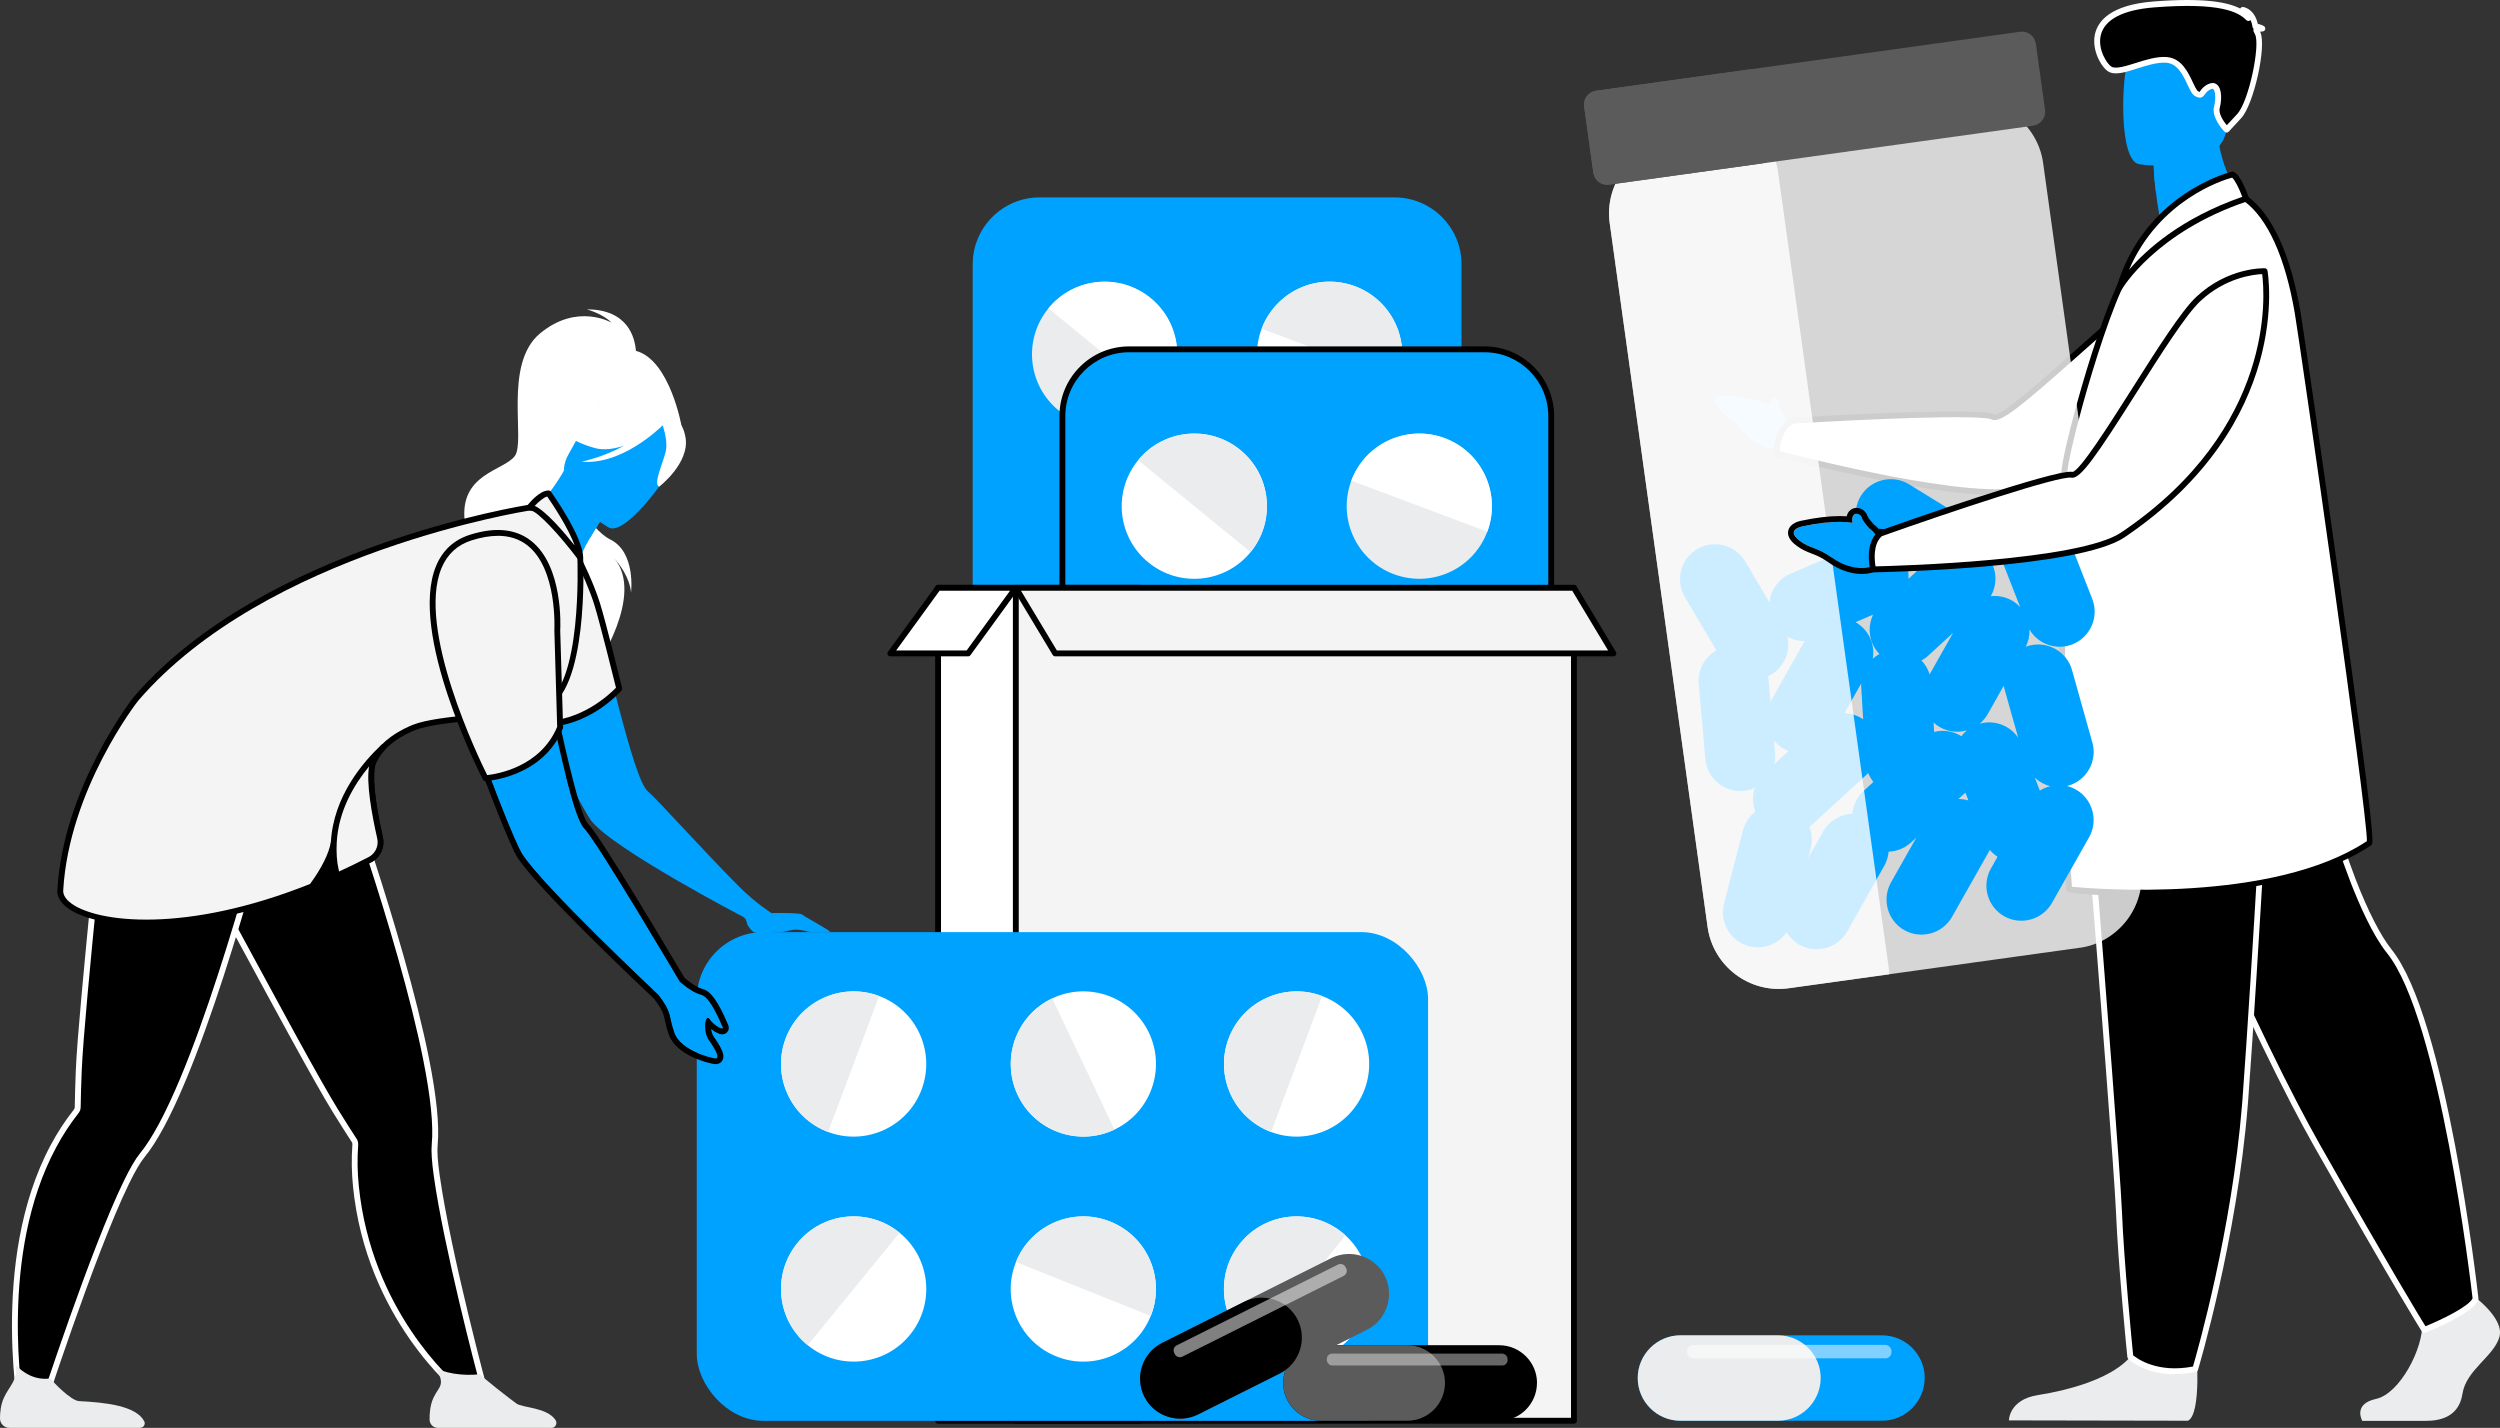 <?xml version="1.0" encoding="UTF-8"?>
<svg id="Layer_2" xmlns="http://www.w3.org/2000/svg" viewBox="0 0 426.75 243.74">
  <rect x="0" y="0" width="426.75" height="243.74" fill="#333333" stroke="none"/>
  <defs>
    <style>
      .cls-1 {
        fill: #00a2ff;
      }

      .cls-2, .cls-3, .cls-4, .cls-5 {
        fill: #fff;
      }

      .cls-3 {
        opacity: .5;
      }

      .cls-6 {
        fill: #5b5b5b;
      }

      .cls-4 {
        opacity: .8;
      }

      .cls-5 {
        opacity: .4;
      }

      .cls-7 {
        fill: #f4f4f4;
      }

      .cls-8 {
        fill: #ebeced;
      }
    </style>
  </defs>
  <g id="Layer_1-2" data-name="Layer_1">
    <g>
      <g>
        <path class="cls-1" d="M249.48,45.09v102.05c0,6.26-5.12,11.39-11.39,11.39h-60.66c-1.62,0-3.17-.34-4.57-.96-4-1.77-6.82-5.78-6.82-10.42V45.09c0-6.26,5.13-11.39,11.39-11.39h60.66c6.26,0,11.39,5.12,11.39,11.39Z"/>
        <path class="cls-2" d="M222.61,72.08c-6.41-2.41-9.65-9.55-7.25-15.96,2.41-6.41,9.55-9.65,15.96-7.25,6.41,2.41,9.65,9.55,7.25,15.96-2.41,6.41-9.55,9.65-15.96,7.25Z"/>
        <path class="cls-8" d="M238.57,64.83l-23.21-8.71c2.41-6.41,9.55-9.65,15.96-7.25,6.41,2.41,9.65,9.55,7.25,15.96Z"/>
        <path class="cls-8" d="M180.72,70.08c-5.31-4.33-6.09-12.14-1.76-17.44,4.33-5.3,12.14-6.09,17.44-1.76,5.3,4.33,6.09,12.14,1.76,17.44-4.33,5.3-12.14,6.09-17.44,1.76Z"/>
        <path class="cls-2" d="M198.16,68.32l-19.2-15.68c4.33-5.3,12.14-6.09,17.44-1.76,5.3,4.33,6.09,12.14,1.76,17.44Z"/>
      </g>
      <g>
        <g>
          <rect class="cls-1" x="181.35" y="59.63" width="83.43" height="124.83" rx="11.39" ry="11.39"/>
          <path d="M253.4,184.96h-60.66c-6.55,0-11.89-5.33-11.89-11.89v-102.05c0-6.55,5.33-11.89,11.89-11.89h60.66c6.55,0,11.89,5.33,11.89,11.89v102.05c0,6.55-5.33,11.89-11.89,11.89ZM192.74,60.13c-6,0-10.89,4.88-10.89,10.89v102.05c0,6,4.88,10.89,10.89,10.89h60.66c6,0,10.89-4.88,10.89-10.89v-102.05c0-6-4.88-10.89-10.89-10.89h-60.66Z"/>
        </g>
        <path class="cls-8" d="M237.92,98.01c-6.41-2.41-9.65-9.55-7.25-15.96s9.55-9.65,15.96-7.25c6.41,2.41,9.65,9.55,7.25,15.96-2.41,6.41-9.55,9.65-15.96,7.25Z"/>
        <path class="cls-2" d="M253.88,90.76l-23.21-8.71c2.41-6.41,9.55-9.65,15.96-7.25,6.41,2.41,9.65,9.55,7.25,15.96Z"/>
        <path class="cls-2" d="M196.03,96.01c-5.31-4.33-6.09-12.14-1.76-17.44,4.33-5.3,12.14-6.09,17.44-1.76,5.3,4.33,6.09,12.14,1.76,17.44-4.33,5.3-12.14,6.09-17.44,1.76Z"/>
        <path class="cls-8" d="M213.47,94.24l-19.2-15.68c4.33-5.3,12.14-6.09,17.44-1.76,5.3,4.33,6.09,12.14,1.76,17.44Z"/>
      </g>
      <g>
        <g>
          <path class="cls-1" d="M304.96,71.87s-.05-.47-.58-1.1c-.33-.67-.69-1.49-.7-1.95-.03-.87-1.01-1.22-1.41-.49-.13.24-.2.52-.21.81-1.57-.71-3.97-1.35-7.67-1.61,0,0-2.85-.32-1,2.1,1.24,1.62,2.3,1.63,4.08,3.88,1.78,2.25,4.45,3.49,6.48,2.9l2.37.28,1.54-3.79-2.9-1.05Z"/>
          <g>
            <path class="cls-2" d="M381.47,46.8s-2.34,25.74-35.65,36.61c-8.99,2.93-42.63-6.08-42.63-6.08,0,0,.19-4.43,2.92-5.54,0,0,31.51-1.94,34.16-.63,2.35,1.15,22.47-19.56,28.98-22.9,6.5-3.34,12.22-1.46,12.22-1.46Z"/>
            <path d="M340.73,84.51c-12.56,0-36.49-6.37-37.67-6.68-.23-.06-.38-.27-.37-.5,0-.19.24-4.76,3.23-5.98.05-.02.1-.03.16-.04,3.24-.2,31.72-1.9,34.41-.58,1.24.26,8.42-6.17,13.69-10.85,5.78-5.14,11.76-10.46,14.84-12.04,6.61-3.39,12.36-1.57,12.6-1.49.22.07.36.29.34.52-.02.26-2.75,26.2-35.99,37.04-1.31.43-3.12.61-5.25.61ZM303.72,76.97c3.84,1.01,33.72,8.67,41.94,5.98,30.28-9.88,34.75-32.43,35.25-35.77-1.38-.33-6.16-1.17-11.43,1.54-2.96,1.52-8.9,6.8-14.63,11.9-9.4,8.36-13.37,11.71-14.79,11-1.85-.91-21.21-.09-33.83.68-1.89.83-2.38,3.63-2.5,4.67Z"/>
          </g>
        </g>
        <path class="cls-8" d="M421.71,220.82s5.93,4.09,4.93,7.44c-1.01,3.35-5.67,5.58-6.3,9.67-.63,4.09-4.03,4.61-6.3,4.61h-10.8s-1.67-2.88,2.36-3.75c4.03-.87,8.13-8.66,7.88-13.13-.25-4.46-2.2-7.43-2.2-7.43l8.56-1.98,1.87,4.56Z"/>
        <g>
          <path d="M422.58,221.68c-.73,2.16-8.75,5.31-8.75,5.31,0,0-4.37-6.89-18.38-31.6-1.2-2.13-2.47-4.46-3.76-6.95-13.75-26.42-31.54-70.32-31.54-70.32l33.99-9.48s1.6,13.64,1.89,20.54c.18,4.21,2.57,13.21,5.62,21.08,1.94,5,4.14,9.54,6.2,12.1,9.38,11.63,14.73,59.32,14.73,59.32Z"/>
          <path class="cls-2" d="M413.82,227.5c-.17,0-.33-.08-.42-.23-.04-.07-4.54-7.19-18.39-31.62-1.17-2.07-2.44-4.42-3.77-6.97-13.6-26.14-31.38-69.93-31.56-70.37-.05-.13-.05-.28.02-.41.06-.13.18-.22.31-.26l33.99-9.48c.14-.04.29-.01.41.07.12.08.2.21.22.36.02.14,1.61,13.74,1.9,20.58.17,4.15,2.58,13.15,5.58,20.92,2.1,5.42,4.27,9.67,6.12,11.97,9.36,11.61,14.62,57.62,14.84,59.58,0,.07,0,.15-.02.22-.78,2.31-8.2,5.29-9.05,5.62-.06.02-.12.04-.18.04ZM360.82,118.46c2.05,5.03,18.53,45.21,31.31,69.76,1.32,2.54,2.59,4.87,3.75,6.94,12.16,21.45,17.1,29.54,18.15,31.23,2.97-1.21,7.41-3.4,8.04-4.76-.31-2.7-5.66-47.84-14.61-58.94-2.45-3.04-4.76-8.33-6.27-12.23-3.04-7.86-5.47-16.99-5.65-21.24-.25-5.99-1.52-17.25-1.82-19.92l-32.88,9.17Z"/>
        </g>
        <path class="cls-8" d="M374.9,230.04s.98,11.3-1.41,12.48l-30.57-.06s0-3.53,4.91-4.31c4.91-.78,15.98-3.21,17.44-9.61,1.46-6.4,9.64,1.51,9.64,1.51Z"/>
        <g>
          <path d="M354.75,116.41s1.18,14.52,2.57,31.96c1.89,23.7,4.16,52.82,4.38,58.33.39,9.58,1.95,24.9,1.95,24.9,0,0,3.69,3.64,11.09,2.11,0,0,6.59-21.87,8.47-45.01.03-.38.06-.76.09-1.14,1.75-23.56,4.47-73.16,4.47-73.16l-33.01,2.01Z"/>
          <path class="cls-2" d="M371.18,234.58c-5.15,0-7.76-2.5-7.89-2.63-.08-.08-.13-.19-.15-.31-.02-.15-1.56-15.44-1.95-24.93-.24-5.89-2.85-39.06-4.38-58.31-1.39-17.45-2.57-31.96-2.57-31.96-.01-.13.03-.27.12-.37s.21-.16.35-.17l33.01-2.01c.14-.01.28.04.38.14.1.1.15.24.15.38-.03.5-2.74,49.88-4.47,73.17l-.09,1.14c-1.86,22.93-8.42,44.89-8.49,45.11-.05.17-.2.31-.38.34-1.33.28-2.55.39-3.65.39ZM364.13,231.35c.69.57,4.12,3.08,10.21,1.92.78-2.65,6.62-23.22,8.37-44.62l.09-1.14c1.63-21.94,4.13-67.04,4.44-72.58l-31.94,1.95c.22,2.71,1.29,15.92,2.53,31.46,1.53,19.26,4.14,52.44,4.38,58.35.36,8.87,1.74,22.86,1.92,24.67Z"/>
        </g>
        <path class="cls-1" d="M385.73,37.12s-13.29,8.74-21.6,6.16c0,0,2.31-3.5,4.51-6.29-.29-1.67-.51-3.11-.64-4.34-.35-2.83-.35-4.44-.35-4.44l5.56-4.37,5.27-4.18c-.42,11.77,7.25,17.46,7.25,17.46Z"/>
        <g>
          <path class="cls-2" d="M404.49,143.87c-16.9,11.41-51.04,8.15-51.29,7.93-.57-7.26-.89-19.23-1.07-30.31-.22-13.77-.22-26.15-.21-26.41,0,0,.01-.42.03-1.12.06-2.24.19-7.37.34-11.19.03-.72.05-1.38.08-1.98,0-.03,0-.06,0-.1.11-1.71,1.15-6.3,2.63-11.65,2.16-7.84,5.24-17.29,7.6-21.69,1.21-2.26,5.29-8.79,5.29-8.79,2.88.57,4.95-.28,7.99-1.76,3.32-1.6,6.9-3.33,7.48-2.89,4.35,3.18,7.28,10.32,8.85,19.44.89,5.25,13.11,89.95,12.28,90.51Z"/>
          <path d="M364.43,152.93c-6.59,0-11.25-.48-11.56-.75-.1-.09-.16-.21-.17-.34-.6-7.73-.92-20.77-1.07-30.34-.21-13.48-.23-26.14-.21-26.45l.03-1.1c.03-1.12.17-6.91.34-11.19.03-.72.05-1.38.08-1.98,0,0,0-.11,0-.12.1-1.71,1.12-6.21,2.65-11.74,2.08-7.53,5.18-17.2,7.65-21.79,1.21-2.25,5.14-8.55,5.3-8.82.11-.18.32-.27.52-.23,2.75.54,4.73-.29,7.67-1.72,5.49-2.65,7.3-3.38,8-2.84,4.22,3.09,7.35,9.92,9.04,19.75.46,2.73,3.76,25.36,6.79,47.03,6.07,43.44,5.69,43.7,5.28,43.98h0c-10.51,7.1-28.54,8.65-40.34,8.65ZM353.66,151.37c3.46.35,34.31,2.89,50.37-7.79.13-4.66-11.41-84.82-12.31-90.13-1.64-9.57-4.64-16.18-8.65-19.12-.59-.11-4.39,1.7-6.89,2.9-2.99,1.46-5.15,2.37-8.03,1.9-.8,1.29-4.04,6.52-5.09,8.47-2.43,4.52-5.59,14.45-7.56,21.58-1.49,5.38-2.51,9.92-2.62,11.54,0,0,0,.11,0,.11-.03.57-.05,1.24-.08,1.95-.16,4.28-.31,10.06-.34,11.18l-.03,1.12c-.01.35-.02,12.5.21,26.39.22,13.42.57,23.73,1.04,29.88Z"/>
        </g>
        <path class="cls-1" d="M378.57,24.16s-3.64,6.64-10.58,8.49c-.35-2.83-.35-4.44-.35-4.44l5.56-4.37,5.37.31Z"/>
        <path class="cls-1" d="M365.11,28.02s13.75,2.25,15.04-6.2c1.29-8.45,3.93-13.85-4.79-15.64-8.72-1.79-10.92,1.18-12.05,3.9-1.13,2.72-1.74,17.15,1.8,17.95Z"/>
        <g>
          <path d="M385.14,5.16c.13-.14.41-.26,1.05-.29,0,0-.51-.32-1.2-.34-.13-.89-.61-2.47-2.14-2.85,0,0,.82.44.93,1.39-1.78-1.82-5.58-3.15-16.11-2.32-13.88,1.1-9.31,9.99-7.51,11.04,1.8,1.06,6.32-1.85,9.67-1.58,3.35.27,3.99,5.1,5.12,5.77,1.14.66.69-.51,2.23-1.2,1.54-.69,1.68,1.85,1.24,3.51-.44,1.66,1.67,3.84,1.67,3.84l2.13-2.3c2.13-2.3,4.15-12.03,3.18-14.11-.09-.18-.17-.37-.26-.56Z"/>
          <path class="cls-2" d="M380.09,22.63c-.14,0-.27-.05-.36-.15-.24-.24-2.29-2.44-1.79-4.32.35-1.3.21-2.65-.14-2.95-.03-.03-.12-.11-.41.02-.56.25-.79.57-.99.84-.34.47-.75.89-1.7.34-.52-.3-.86-1.04-1.3-1.97-.75-1.59-1.68-3.58-3.61-3.73-1.5-.11-3.33.46-4.95.98-2.04.65-3.79,1.2-4.93.53-1.17-.69-2.93-3.66-2.29-6.43.51-2.21,2.66-4.96,10.01-5.54,8.55-.67,12.6.1,14.78,1.21.1-.21.33-.31.56-.26,1.64.41,2.23,1.94,2.44,2.88.58.1.99.34,1.04.37.18.12.27.34.22.55-.05.21-.24.36-.46.37-.18,0-.31.03-.41.04l.04.09c1.1,2.36-1.12,12.36-3.26,14.66l-2.13,2.3c-.09.1-.24.2-.37.16ZM377.66,14.16c.38,0,.64.16.79.29.91.77.77,2.8.46,3.97-.25.93.59,2.22,1.2,2.96l1.76-1.89c2.04-2.2,3.95-11.71,3.09-13.56l-.26-.55c-.07-.14-.06-.31,0-.44-.1-.08-.17-.19-.19-.32-.05-.34-.15-.78-.35-1.2-.04.04-.09.08-.15.11-.19.09-.42.05-.57-.1-1.32-1.36-4.39-3.06-15.72-2.17-5.34.42-8.49,2.07-9.12,4.77-.57,2.47,1.13,4.94,1.82,5.35.75.45,2.47-.1,4.12-.62,1.71-.54,3.65-1.16,5.33-1.02,2.51.2,3.63,2.57,4.44,4.3.3.65.65,1.39.9,1.53.21.12.28.13.29.13-.04,0,.04-.11.1-.19.23-.32.58-.81,1.39-1.17.26-.12.49-.16.68-.16Z"/>
        </g>
        <g>
          <path class="cls-2" d="M383.4,33.92s-1.28-3.71-2.32-4.13c0,0-14.47,3.34-19.29,19.33,0,0,5.63-9.81,21.61-15.2Z"/>
          <path d="M361.79,49.61c-.07,0-.13-.01-.2-.04-.23-.1-.35-.36-.28-.6,4.85-16.08,19.51-19.63,19.66-19.67.1-.02.2-.02.3.02,1.16.47,2.29,3.51,2.6,4.43.04.13.04.26-.02.38-.06.12-.16.21-.29.25-15.59,5.25-21.28,14.87-21.34,14.97-.09.16-.26.25-.43.25ZM381.01,30.32c-1.55.42-12.45,3.8-17.58,15.73,2.83-3.31,8.79-8.79,19.33-12.45-.54-1.43-1.28-2.92-1.75-3.29Z"/>
        </g>
        <g>
          <path class="cls-4" d="M355.02,161.78l-32.51,4.52-17.2,2.39c-6.67.93-12.89-3.77-13.82-10.45l-16.71-120.14c-.93-6.67,3.77-12.9,10.45-13.82l15.25-2.12,34.46-4.79c6.67-.93,12.89,3.77,13.82,10.45l16.71,120.14c.93,6.67-3.77,12.9-10.45,13.83Z"/>
          <path class="cls-1" d="M357.17,126.77l-1.74-6.2h0l-1.74-6.2c-.44-1.58-1.5-2.84-2.84-3.59-1.34-.75-2.96-.99-4.54-.55-.18.05-.34.11-.51.17.47-.94.67-1.95.63-2.94,1.46,2.48,4.56,3.61,7.33,2.53,3.06-1.2,4.59-4.69,3.39-7.75l-2.35-6h0l-2.35-6c-.6-1.53-1.77-2.68-3.18-3.29-1.4-.61-3.04-.7-4.57-.1-3.06,1.2-4.59,4.69-3.39,7.75l3.54,9.04c-.41-.44-.89-.83-1.43-1.14-1.13-.64-2.38-.86-3.59-.73.48-.84.75-1.78.79-2.73.05-1.24-.28-2.49-.99-3.57.36-2.31-.66-4.73-2.77-6.03l-10.97-6.76c-2.8-1.73-6.5-.85-8.23,1.95-1.6,2.59-.96,5.95,1.36,7.81-.52.07-1.04.21-1.55.42l-5.92,2.54h0l-5.92,2.54c-2.06.88-3.37,2.81-3.59,4.9l-.86-1.46h0l-3.28-5.55c-1.68-2.83-5.36-3.78-8.19-2.1-2.83,1.68-3.78,5.36-2.1,8.19l3.28,5.55h0l2.1,3.55c-1.97,1.12-3.23,3.32-3.02,5.72l.57,6.42h0l.57,6.42c.14,1.64.95,3.07,2.12,4.05,1.18.98,2.72,1.52,4.36,1.38.7-.06,1.36-.25,1.96-.53-.44,1.32-.41,2.76.09,4.07-1,.78-1.77,1.88-2.11,3.2l-1.62,6.24h0l-1.62,6.24c-.41,1.59-.13,3.21.64,4.53.78,1.32,2.06,2.35,3.65,2.76,2.49.64,5.02-.4,6.41-2.39.51.86,1.24,1.6,2.17,2.13,2.86,1.62,6.53.6,8.15-2.26l3.17-5.61h0l3.17-5.61c.43-.76.67-1.58.74-2.4,1.37-.05,2.72-.57,3.81-1.56l.92-.84-1.15,2.03h0l-3.17,5.61c-1.62,2.86-.6,6.53,2.26,8.15,2.86,1.62,6.53.6,8.15-2.26l3.17-5.61h0l3.17-5.61c.04-.07.07-.15.11-.22.38.46.83.86,1.32,1.18l-1.13,2c-1.62,2.86-.6,6.53,2.26,8.15,2.86,1.62,6.53.6,8.15-2.26l6.35-11.22c.81-1.43.96-3.06.55-4.54-.41-1.48-1.38-2.8-2.81-3.61-.49-.28-1-.47-1.53-.6.07-.02.14-.03.21-.05,3.17-.89,5.03-4.21,4.14-7.38ZM302.99,128.55l-.19-2.19c.46.58,1.04,1.08,1.72,1.47.26.14.52.26.79.36l-2.45,2.25c.14-.61.2-1.24.14-1.89ZM342.16,117.6l2.35,8.34c-.64-.95-1.54-1.68-2.56-2.13-1.24-.54-2.67-.67-4.04-.27.55-.45,1.04-1.01,1.41-1.67l2.72-4.82c.03.18.07.36.12.54ZM325.49,96.5l1.67,1.03-1.39,1.27c.06-.76-.03-1.54-.28-2.3ZM329.39,115.11c-.28-.9-.76-1.71-1.4-2.37.42-.23.82-.5,1.18-.84l4.22-3.87-4,7.08ZM334.81,125.66c-1.4-.87-3.09-1.12-4.65-.72l-.1-1.61c.33.3.69.58,1.1.81,1.45.82,3.11.96,4.6.53-.36.3-.68.63-.95,1ZM319.75,104.9c-1.03,2.14-.73,4.79.97,6.64.03.03.07.06.1.1-.41.22-.79.49-1.13.8.15-.88.11-1.78-.13-2.62-.41-1.48-1.38-2.8-2.81-3.61,0,0-.01,0-.02,0l3.02-1.3ZM315.84,119.97l1.87-3.3c0,.19,0,.38,0,.57l.33,5.54c-.96-.65-2.08-1-3.21-1.03l1.01-1.78h0ZM308.64,146.5l.44-1.72c.32-1.25.22-2.52-.22-3.64.12-.1.25-.2.37-.3l9.5-8.71c.06-.06.11-.12.17-.18.22.56.53,1.07.89,1.53l-1.69,1.55c-1.14,1.04-1.77,2.44-1.9,3.87-2,.08-3.92,1.16-4.97,3.02l-2.59,4.58ZM335.49,135.31l.52,1.32c-.56-.16-1.14-.24-1.71-.24l1.19-1.09ZM348.2,134.95l-.72-1.84h0l-.14-.35c.75.7,1.67,1.2,2.67,1.44-.64.15-1.25.4-1.81.76ZM308.06,109.43l-2.63,4.65h0l-3.17,5.61s-.03.05-.04.08l-.36-4.05c0-.1-.03-.2-.04-.31.17-.08.35-.17.52-.27,2.27-1.34,3.33-3.98,2.79-6.43.89.48,1.9.74,2.93.72Z"/>
          <path class="cls-4" d="M322.51,166.31l-17.2,2.39c-6.67.93-12.89-3.77-13.82-10.45l-16.71-120.14c-.93-6.67,3.77-12.9,10.45-13.82l15.25-2.12c1.56,1.98,2.65,4.46,3.04,7.23l18.87,135.69c.06.41.1.82.12,1.22Z"/>
          <path class="cls-6" d="M347.06,21.46l-46.17,6.42-26.21,3.64c-1.3.18-2.51-.73-2.69-2.03l-1.57-11.31c-.18-1.3.73-2.51,2.03-2.69l26.17-3.64h0l46.21-6.43c1.3-.18,2.51.73,2.69,2.03l1.57,11.31c.18,1.3-.73,2.51-2.03,2.69Z"/>
          <path class="cls-6" d="M300.88,27.88l-26.21,3.64c-1.3.18-2.51-.73-2.69-2.03l-1.57-11.31c-.18-1.3.73-2.51,2.03-2.69l26.17-3.64h0c1.29-.18,2.5.74,2.68,2.03l1.57,11.31c.18,1.29-.72,2.49-1.99,2.68Z"/>
        </g>
        <g>
          <g>
            <path class="cls-1" d="M320.11,91.22s-.19-.48-.94-.98c-.55-.61-1.17-1.36-1.32-1.83-.29-.91-1.42-.97-1.62-.09-.07.29-.06.6.02.92-1.86-.28-4.57-.23-8.53.62,0,0-3.09.53-.42,2.51,1.78,1.32,2.91,1.01,5.45,2.84,2.54,1.83,5.72,2.32,7.67,1.09l2.58-.42.48-4.43-3.36-.22Z"/>
            <path d="M316.95,87.69c.36,0,.74.24.89.72.15.48.77,1.23,1.32,1.83.75.5.94.98.94.98l3.36.22-.48,4.43-2.58.42c-.73.46-1.62.68-2.59.68-1.64,0-3.48-.62-5.08-1.77-2.54-1.83-3.67-1.51-5.45-2.84-2.67-1.98.42-2.51.42-2.51,2.61-.56,4.68-.77,6.32-.77.84,0,1.58.06,2.21.15-.08-.31-.09-.62-.02-.92.1-.42.4-.63.73-.63M316.95,86.69c-.83,0-1.52.57-1.71,1.41,0,0,0,.02,0,.03-.39-.03-.79-.04-1.2-.04-1.87,0-4.07.27-6.53.79-.29.05-1.94.39-2.25,1.68-.31,1.3,1.01,2.29,1.44,2.61.94.7,1.73,1,2.5,1.3.84.32,1.7.65,2.96,1.55,1.73,1.24,3.79,1.96,5.66,1.96,1.1,0,2.11-.25,2.94-.72l2.39-.39.75-.12.08-.76.48-4.43.11-1.04-1.04-.07-2.87-.19c-.19-.23-.46-.5-.84-.77-.9-1.01-1.03-1.37-1.03-1.38-.27-.84-1.01-1.41-1.84-1.41h0Z"/>
          </g>
          <g>
            <path class="cls-2" d="M386.58,46.28s4.84,25.39-24.19,45.02c-7.84,5.3-42.65,5.9-42.65,5.9,0,0-1.04-4.31,1.28-6.13,0,0,29.76-10.54,32.67-10.02,2.58.46,16.22-25,21.55-29.99,5.33-5,11.34-4.77,11.34-4.77Z"/>
            <path d="M319.74,97.69c-.23,0-.43-.16-.49-.38-.04-.19-1.08-4.65,1.46-6.64.04-.03.09-.06.14-.08,3.06-1.08,29.99-10.59,32.92-10.04,1.22-.08,6.39-8.24,10.17-14.2,4.14-6.54,8.43-13.3,10.95-15.66,5.42-5.08,11.44-4.89,11.7-4.9.23,0,.43.18.47.41.05.26,4.57,25.94-24.4,45.52-7.87,5.32-41.5,5.96-42.93,5.98h0ZM321.27,91.5c-1.59,1.32-1.29,4.14-1.12,5.18,3.97-.09,34.8-.96,41.96-5.8,26.39-17.84,24.48-40.75,24.04-44.09-1.42.06-6.25.58-10.57,4.63-2.43,2.28-6.68,8.98-10.79,15.47-6.74,10.63-9.65,14.96-11.19,14.65-2.03-.39-20.42,5.75-32.33,9.97Z"/>
          </g>
        </g>
      </g>
      <g>
        <path class="cls-1" d="M328.54,235.23c0,2-.82,3.82-2.14,5.15-1.32,1.32-3.14,2.14-5.15,2.14h-34.41c-4.01,0-7.28-3.28-7.28-7.29,0-2,.82-3.82,2.14-5.15,1.32-1.32,3.14-2.14,5.15-2.14h34.41c4.01,0,7.29,3.28,7.29,7.28Z"/>
        <path class="cls-8" d="M310.79,235.23c0,2-.82,3.82-2.14,5.15-1.32,1.32-3.14,2.14-5.15,2.14h-16.66c-4.01,0-7.28-3.28-7.28-7.29,0-2,.82-3.82,2.14-5.15,1.32-1.32,3.14-2.14,5.15-2.14h16.66c4.01,0,7.28,3.28,7.28,7.28Z"/>
        <rect class="cls-3" x="287.98" y="229.57" width="34.89" height="2.3" rx="1.03" ry="1.03"/>
      </g>
      <g>
        <g>
          <rect class="cls-2" x="160.13" y="100.34" width="34.47" height="142.18"/>
          <path d="M194.6,243.02h-34.47c-.28,0-.5-.22-.5-.5V100.34c0-.28.22-.5.5-.5h34.47c.28,0,.5.22.5.5v142.18c0,.28-.22.5-.5.5ZM160.63,242.02h33.47V100.84h-33.47v141.18Z"/>
        </g>
        <g>
          <rect class="cls-7" x="173.4" y="100.34" width="95.27" height="142.18"/>
          <path d="M268.67,243.02h-95.27c-.28,0-.5-.22-.5-.5V100.34c0-.28.22-.5.5-.5h95.27c.28,0,.5.22.5.5v142.18c0,.28-.22.5-.5.5ZM173.9,242.02h94.27V100.84h-94.27v141.18Z"/>
        </g>
        <g>
          <polygon class="cls-2" points="160.13 100.34 151.99 111.54 165.26 111.54 173.4 100.34 160.13 100.34"/>
          <path d="M165.26,112.04h-13.27c-.19,0-.36-.11-.45-.27-.09-.17-.07-.37.04-.52l8.14-11.2c.09-.13.24-.21.4-.21h13.27c.19,0,.36.11.45.27.09.17.07.37-.04.52l-8.14,11.2c-.09.13-.24.21-.4.21ZM152.97,111.04h12.03l7.41-10.2h-12.03l-7.41,10.2Z"/>
        </g>
        <g>
          <polygon class="cls-7" points="268.67 100.34 173.4 100.34 180.13 111.54 275.4 111.54 268.67 100.34"/>
          <path d="M275.4,112.04h-95.27c-.18,0-.34-.09-.43-.24l-6.73-11.2c-.09-.15-.09-.35,0-.5.09-.16.25-.25.44-.25h95.27c.18,0,.34.09.43.24l6.73,11.2c.09.15.09.35,0,.5-.09.16-.25.25-.44.25ZM180.41,111.04h94.1l-6.13-10.2h-94.1l6.13,10.2Z"/>
        </g>
      </g>
      <g>
        <g>
          <rect class="cls-1" x="118.94" y="159.11" width="124.83" height="83.43" rx="11.39" ry="11.39"/>
          <path class="cls-2" d="M157.32,185.98c-2.41,6.41-9.55,9.65-15.96,7.25-6.41-2.41-9.65-9.55-7.25-15.96,2.41-6.41,9.55-9.65,15.96-7.25,6.41,2.41,9.65,9.55,7.25,15.96Z"/>
          <path class="cls-8" d="M150.07,170.02l-8.71,23.21c-6.41-2.41-9.65-9.55-7.25-15.96,2.41-6.41,9.55-9.65,15.96-7.25Z"/>
          <path class="cls-2" d="M155.32,227.87c-4.33,5.31-12.14,6.09-17.44,1.76-5.3-4.33-6.09-12.14-1.76-17.44,4.33-5.3,12.14-6.09,17.44-1.76,5.3,4.33,6.09,12.14,1.76,17.44Z"/>
          <path class="cls-8" d="M153.55,210.43l-15.68,19.2c-5.3-4.33-6.09-12.14-1.76-17.44,4.33-5.3,12.14-6.09,17.44-1.76Z"/>
          <path class="cls-2" d="M232.93,185.98c-2.41,6.41-9.55,9.65-15.96,7.25-6.41-2.41-9.65-9.55-7.25-15.96,2.41-6.41,9.55-9.65,15.96-7.25,6.41,2.41,9.65,9.55,7.25,15.96Z"/>
          <path class="cls-8" d="M225.69,170.02l-8.71,23.21c-6.41-2.41-9.65-9.55-7.25-15.96,2.41-6.41,9.55-9.65,15.96-7.25Z"/>
          <path class="cls-2" d="M230.93,227.87c-4.18,5.12-11.61,6.03-16.89,2.19-.19-.13-.37-.27-.56-.42-5.3-4.33-6.09-12.13-1.76-17.44,4.33-5.3,12.14-6.09,17.44-1.76.18.15.35.3.53.46,4.83,4.4,5.42,11.86,1.24,16.99Z"/>
          <path class="cls-8" d="M229.69,210.88l-15.65,19.17c-.19-.13-.37-.27-.56-.42-5.3-4.33-6.09-12.13-1.76-17.44,4.33-5.3,12.14-6.09,17.44-1.76.18.15.35.3.53.46Z"/>
          <g>
            <path class="cls-2" d="M196.13,176.31c2.93,6.19.29,13.58-5.89,16.51-6.19,2.93-13.58.3-16.51-5.89-2.93-6.19-.29-13.58,5.89-16.51,6.19-2.93,13.58-.29,16.51,5.89Z"/>
            <path class="cls-8" d="M179.62,170.42l10.62,22.4c-6.19,2.93-13.58.3-16.51-5.89-2.93-6.19-.29-13.58,5.89-16.51Z"/>
          </g>
          <path class="cls-2" d="M180.32,231.54c-6.36-2.54-9.45-9.76-6.9-16.11,2.54-6.35,9.76-9.45,16.11-6.9,6.35,2.54,9.45,9.76,6.9,16.11-2.54,6.35-9.76,9.45-16.11,6.9Z"/>
          <path class="cls-8" d="M196.44,224.64l-23.02-9.21c2.54-6.35,9.76-9.45,16.11-6.9,6.35,2.54,9.45,9.76,6.9,16.11Z"/>
        </g>
        <path class="cls-2" d="M104.21,92.11c-3.86-1.94-7.02-9.03-6.68-10.3.04-.15.22-.55.51-1.13l18.34-7.76s-1.97-11.47-7.83-13.03c-.17-2.23-1.34-7.08-8.38-7.08,0,0,2.77.75,4.2,2.26,0,0-5.83-3.42-12.18,1.84-6.35,5.26-2.4,18.46-4.33,20.96-1.93,2.51-9.45,3.01-8.53,11.11.92,8.1,23.86,18.25,22.38,24.95,0,0,8.42-12.38,3.13-18.64.92,1.04,2.65,3.3,2.88,5.86,0,0,.85-6.85-3.51-9.04ZM104.27,94.69s.06.05.15.15c-.05-.05-.1-.1-.15-.15Z"/>
        <g>
          <path d="M82.87,237.98l-4.55-.67s-15.29-12.15-17.56-34.82c-.23-2.31-.28-4.65-.11-7.01.02-.27-.01-.54-.16-.77,0,0,0,0,0,0-.49-.75-1.71-2.63-3.36-5.3-1.63-2.63-4.41-7.61-7.47-13.2-5.51-10.06-11.93-22.09-14.13-25.92-7.01-12.21-3.63-20.42-3.63-20.42,0,0,19.57-1.93,24.93-6.62l1.93,2.98s4.24,18.77,4.04,18.86c.21.64.42,1.29.64,1.95,3.35,10.33,7.19,23.23,9.29,33.74,1.18,5.91,1.8,11.07,1.47,14.58-.12,1.2.03,3.06.35,5.34,1.89,13.47,8.33,37.3,8.33,37.3Z"/>
          <path class="cls-2" d="M82.87,238.48s-.05,0-.07,0l-4.55-.67c-.09-.01-.17-.05-.24-.1-.15-.12-15.48-12.54-17.75-35.16-.24-2.4-.28-4.79-.11-7.1.01-.2,0-.35-.08-.46,0,0,0,0,0-.01-.72-1.1-1.88-2.92-3.36-5.31-1.42-2.31-3.87-6.63-7.48-13.22-2.33-4.24-4.81-8.84-7.08-13.02-3.1-5.73-5.78-10.68-7.05-12.89-7.05-12.28-3.8-20.52-3.66-20.86.07-.17.23-.29.41-.31.19-.02,19.47-1.97,24.65-6.5.11-.1.25-.14.4-.12.14.02.27.1.35.22l1.93,2.98s.05.1.07.16c3.09,13.67,3.94,17.61,3.99,18.82h.04s.64,1.94.64,1.94c3.04,9.39,7.13,22.88,9.31,33.8,1.29,6.49,1.79,11.44,1.48,14.72-.11,1.1,0,2.86.34,5.22,1.87,13.29,8.25,37,8.32,37.24.04.16,0,.34-.11.46-.1.11-.23.17-.37.17ZM78.53,236.84l3.66.54c-1.1-4.13-6.45-24.6-8.14-36.62-.35-2.48-.46-4.26-.35-5.46.31-3.19-.19-8.04-1.46-14.43-2.17-10.87-6.24-24.32-9.28-33.69l-.64-1.95c-.02-.07-.03-.15-.02-.22-.09-1-2.43-11.57-4.01-18.59l-1.58-2.44c-5.59,4.21-21.87,6.08-24.44,6.35-.48,1.51-2.39,9.1,3.7,19.71,1.28,2.22,3.96,7.18,7.06,12.91,2.26,4.18,4.75,8.77,7.07,13.02,3.6,6.57,6.04,10.88,7.45,13.17,1.47,2.39,2.63,4.19,3.35,5.29,0,0,0,0,0,.01h0c.19.29.27.65.24,1.08-.17,2.25-.13,4.58.11,6.92,2.13,21.24,15.95,33.29,17.28,34.39Z"/>
        </g>
        <path class="cls-8" d="M94.12,243.74h-19.38c-.78,0-1.4-.63-1.41-1.41-.02-1.03.09-2.46.64-3.68.95-2.1,2.3-2.17.17-5.47,1.21,1.24,5.08,1.75,7.82,1.39.34.54,5.07,4.2,6.19,5.01,1.06.76,5.26.64,6.69,2.84.37.57-.04,1.33-.72,1.33Z"/>
        <g>
          <path d="M50.13,131.28l.06-3.55c-7.07.89-24.37-8.45-24.37-8.45,0,0-7.39,4.92-8.41,18.96-.49,6.86-3.62,35.85-3.97,44.51-.13,3.14-.17,5.38-.18,6.27,0,0,0,0,0,0,0,.27-.13.51-.3.73-1.46,1.86-2.73,3.83-3.83,5.87-10.79,20.07-5.15,47.34-5.15,47.34l2.5-.64s9.12-28.27,15.08-40.5c1.01-2.07,1.93-3.69,2.7-4.62,2.24-2.72,4.6-7.34,6.93-12.91,4.4-10.52,8.68-24.4,11.73-35.14.22.04,7.19-17.89,7.19-17.89Z"/>
          <path class="cls-2" d="M3.99,243.47c-.09,0-.18-.03-.27-.08-.12-.07-.2-.19-.22-.32-.06-.27-5.55-27.68,5.19-47.67,1.14-2.13,2.45-4.13,3.88-5.94.12-.16.19-.29.19-.41v-.03c.03-1.91.09-4.08.18-6.29.22-5.45,1.54-19,2.6-29.88.63-6.49,1.18-12.1,1.36-14.64,1.02-14.13,8.32-19.14,8.63-19.34.15-.1.35-.11.51-.02.17.09,17.24,9.25,24.07,8.39.15-.02.29.03.4.12.11.1.17.24.17.38l-.06,3.55c0,.06-.01.12-.03.17-5.08,13.06-6.58,16.8-7.21,17.84h.04c-2.87,10.12-7.23,24.43-11.75,35.21-2.55,6.1-4.91,10.49-7.01,13.03-.7.85-1.59,2.37-2.64,4.52-5.88,12.06-14.96,40.15-15.05,40.43-.05.16-.19.29-.35.33l-2.5.64s-.08.02-.12.02ZM13.76,189.01s0,.05,0,.08c0,.3-.13.64-.4.98-1.39,1.77-2.67,3.72-3.78,5.8-9.77,18.18-5.89,42.64-5.19,46.48l1.72-.44c.94-2.9,9.42-28.81,15.02-40.3,1.1-2.25,2-3.8,2.76-4.72,2.03-2.47,4.34-6.77,6.86-12.78,4.5-10.74,8.85-25.01,11.71-35.09.02-.08.06-.14.11-.2.48-.88,4.46-10.95,7.07-17.66l.05-2.9c-6.97.36-21.53-7.19-23.82-8.4-1.25.98-7.07,6.21-7.95,18.41-.18,2.56-.73,8.17-1.37,14.67-1.06,10.87-2.38,24.4-2.6,29.83-.09,2.19-.15,4.34-.18,6.24Z"/>
        </g>
        <path class="cls-1" d="M136.89,156.1c-.44-.33-5.21-.24-5.21-.24,0,0-2.68-1.69-5.46-4.46-5.74-5.73-14.1-15.04-15.64-16.33-2.63-2.21-7.18-24.65-11.09-37.22-2.06-6.62-11.03-7.86-14.64-1.94-.65,1.07-1.06,2.29-1.1,3.69-.2,7.76,15.11,37.82,17.15,40.47,3.7,4.84,26.03,16.48,26.03,16.48.51.28.54,1.14.76,1.5.52.83.99,1.06.99,1.06h0s0,0,0,0c0,0,2.9.84,3.68,1.37l.83.52s.48-.54-.28-1.13c-.18-.14-.51-.41-.82-.77h1.3c.11,0,.23,0,.34-.03.75-.15,1.48-.41,2.28-.38.81.03,1.62.29,2.22.38.61.09,3.46.04,3.46.04.18-.23-4.02-2.42-4.8-3.01Z"/>
        <path class="cls-1" d="M91.49,107.6c-11.56-2.65-4.17-18.89-3.5-18.6,1.6-.33,5.12-3.14,8.26-8.63l.43.37,7.1,6.22s-1.64,2.42-3.02,4.79c-1.08,1.86-2,3.68-1.85,4.31.57.45-4.33,12.25-7.41,11.54Z"/>
        <g>
          <path class="cls-7" d="M98.79,95.54s2.03,4.01,3.12,7.48c1.08,3.47,3.8,14.52,3.8,14.52,0,0-5.59,6.38-13.37,6.01,0,0-4.18-6.55-2.71-12.46,1.47-5.91,9.17-15.55,9.17-15.55Z"/>
          <path d="M92.99,124.07c-.23,0-.46,0-.69-.02-.16,0-.31-.09-.4-.23-.18-.28-4.28-6.8-2.77-12.85,1.48-5.95,8.95-15.34,9.27-15.74.11-.13.27-.2.44-.18.17.02.32.12.4.27.08.17,2.06,4.09,3.15,7.56,1.08,3.45,3.78,14.44,3.8,14.55.04.16,0,.33-.11.45-.23.26-5.52,6.2-13.08,6.2ZM92.61,123.06c6.55.15,11.56-4.65,12.54-5.66-.42-1.7-2.75-11.1-3.72-14.23-.79-2.53-2.11-5.39-2.74-6.69-1.71,2.22-7.37,9.85-8.59,14.73-1.26,5.04,1.82,10.68,2.51,11.85Z"/>
        </g>
        <path class="cls-1" d="M103.77,86.96s-1.64,2.42-3.02,4.79c-4.41-2.72-4.42-8.18-4.08-11.01l7.1,6.22Z"/>
        <path class="cls-1" d="M103.97,90.08s-10.71-5.96-6.9-12.58c3.82-6.61,5-11.84,12-8.31,7,3.53,6.86,6.81,6.13,9.33-.74,2.52-8.35,12.94-11.23,11.56Z"/>
        <path class="cls-2" d="M117.01,74.66c-.49-2.94-1.98-3.22-3.02-3.02-3.96-6.54-10.42-3.99-10.42-3.99-3.45,4.33-8.44,5.07-8.44,5.07,0,0,1.24,2.31,6.37,3.75,1.56.44,3.34.17,5.05-.4-3.55,1.98-7.27,2.74-7.27,2.74,6.75.62,13.17-5.55,13.84-6.21.31.96.86,2.96.53,4.42-.44,1.99-2.21,5.59-1.13,6.06,0,0,5.24-4.01,4.5-8.41Z"/>
        <path class="cls-8" d="M23.91,243.74H1.62C.73,243.74,0,243.02,0,242.13c0-1.01.13-2.34.64-3.48.95-2.1,2.44-3.06,2.08-5.61,1.21,1.24,3.17,2.63,5.91,2.26.34.54,3.48,3.8,4.86,3.87,4.62.23,9.75.81,11.13,3.44.27.51-.13,1.12-.71,1.12Z"/>
        <g>
          <path class="cls-7" d="M92.85,120.47c-2.44.85-5.87,1.32-9.37,1.7-4.99.54-10.14.92-12.84,1.99-.53.21-2.06.85-3.6,1.96h0s-.04.03-.11.08c-.51.37-1.02.8-1.49,1.28-.72.74-1.34,1.6-1.74,2.58-.99,2.44.32,9.22,1.16,12.92.34,1.49-.37,3.03-1.72,3.73-1.9.98-3.76,1.89-5.59,2.71-.1.04-.19.09-.29.13.02-.38.02-.75.02-1.12,0-2.56-.32-4.68-.32-4.68-.45,2.58-2.15,5.37-3.73,7.51-25.46,10.21-43.24,5.77-42.95.69,1-17.67,12.92-32.69,12.92-32.69,22.22-25.84,67.17-32.64,67.17-32.64,0,0,2.15-.26,4.75,2.86,3.74,4.5,3.92,5.67,3.92,5.67,0,0,.99,22.79-6.2,25.3Z"/>
          <path d="M25.02,157.94c-6.56,0-11.18-1.29-13.38-2.87-1.61-1.16-1.9-2.33-1.85-3.11,1-17.62,12.91-32.83,13.03-32.98,22.1-25.7,67.03-32.76,67.48-32.82.11-.01,2.47-.25,5.21,3.04,3.64,4.38,4,5.69,4.03,5.91.05,1,.92,23.25-6.52,25.85h0c-2.55.89-6.06,1.35-9.48,1.72-.83.09-1.66.18-2.48.26-4.13.43-8.03.83-10.22,1.7-.71.28-2.08.89-3.46,1.88-.02.02-.04.04-.07.05-.6.44-1.08.85-1.5,1.29-.74.77-1.29,1.58-1.64,2.42-.68,1.69-.25,6.29,1.18,12.62.39,1.72-.42,3.48-1.98,4.29-1.94,1-3.83,1.92-5.62,2.73l-.29.13c-.16.07-.34.06-.49-.04-.14-.1-.23-.26-.22-.44.02-.37.02-.73.02-1.09,0-.76-.03-1.48-.07-2.12-.66,1.6-1.69,3.36-3.08,5.25-.06.08-.13.13-.22.17-11.42,4.58-21.11,6.18-28.41,6.18ZM90.5,87.14s-.06,0-.06,0c-.43.07-45,7.07-66.85,32.47-.11.13-11.81,15.1-12.8,32.4-.05.96.75,1.75,1.44,2.25,4.46,3.21,19.45,5.12,40.7-3.37,1.98-2.7,3.21-5.18,3.56-7.18.04-.24.25-.41.49-.41h0c.25,0,.45.18.49.42.01.09.33,2.19.33,4.76,0,.11,0,.22,0,.33,1.65-.75,3.37-1.59,5.13-2.5,1.15-.6,1.75-1.91,1.46-3.18-1.06-4.69-2.12-10.79-1.14-13.22.39-.96,1.01-1.89,1.85-2.74.46-.47.98-.92,1.55-1.34.03-.03.06-.05.08-.06,0,0,.02-.01.03-.02,1.47-1.06,2.95-1.72,3.71-2.02,2.31-.92,6.28-1.33,10.49-1.77.82-.08,1.65-.17,2.48-.26,3.36-.36,6.81-.82,9.26-1.67h0c6.75-2.36,5.87-24.58,5.86-24.81h0s-.36-1.23-3.81-5.37c-2.12-2.55-3.9-2.69-4.25-2.69Z"/>
        </g>
        <g>
          <path class="cls-7" d="M64.87,143c.34,1.49-.37,3.03-1.72,3.73-1.9.98-3.76,1.89-5.59,2.71-.1-.31-.19-.64-.26-.99-.29-1.29-.42-2.83-.32-4.68.42-7.82,5.75-13.74,8.48-16.29-.72.74-1.34,1.6-1.74,2.58-.99,2.44.32,9.22,1.16,12.92Z"/>
          <path d="M57.56,149.95c-.07,0-.14-.01-.21-.04-.13-.06-.23-.17-.27-.31-.1-.32-.19-.66-.27-1.02-.32-1.42-.43-3.04-.33-4.82.43-7.86,5.59-13.79,8.64-16.62.2-.18.51-.18.7.02.19.19.19.5,0,.7-.74.76-1.29,1.58-1.64,2.42-.68,1.69-.25,6.29,1.18,12.62.39,1.72-.42,3.48-1.98,4.29-1.94,1-3.83,1.92-5.62,2.73-.07.03-.14.04-.21.04ZM63,130.83c-2.56,3.1-5.23,7.57-5.52,12.98-.09,1.69.01,3.22.31,4.55.03.14.06.27.1.4,1.62-.74,3.31-1.57,5.04-2.46,1.15-.6,1.75-1.91,1.46-3.18h0c-.94-4.17-1.89-9.45-1.39-12.28Z"/>
        </g>
        <g>
          <path class="cls-7" d="M90.38,86.64s1.96-2.47,3.28-2.39c0,0,5.35,7.49,5.39,10.92,0,0-6.67-8.88-8.67-8.53Z"/>
          <path d="M99.05,95.67c-.15,0-.3-.07-.4-.2-3.06-4.07-6.98-8.34-8.12-8.34-.02,0-.05,0-.07,0-.21.04-.41-.06-.52-.24-.11-.18-.09-.4.04-.57.35-.44,2.12-2.59,3.61-2.59.03,0,.06,0,.09,0,.15,0,.29.09.38.21.22.31,5.44,7.66,5.48,11.21,0,.22-.13.41-.34.48-.05.02-.11.03-.16.03ZM91.28,86.35c1.92.9,4.9,4.37,6.81,6.76-1.12-3.13-3.97-7.33-4.68-8.35-.59.13-1.45.87-2.13,1.59Z"/>
        </g>
        <g>
          <path class="cls-1" d="M123.35,175.36c-.29-.64-2.08-5.15-3.65-5.54-1.57-.39-3.64-2.23-3.64-2.23,0,0-14.14-23.94-16.33-26.18-3.44-3.52-8.77-41.2-13.01-44.01,0,0-10.5-4.05-11.51,4.07-1,8.12,11.98,41.21,13.84,44.2,3.39,5.45,23.32,24.15,23.32,24.15,2.41,3.19,1.64,3.3,2.69,6.4,1.05,3.1,6.15,4.34,7.01,4.44.86.1.14-1.38-1.05-3.05-1.19-1.67-.62-4.72.1-3.63.72,1.1,2.5,2.03,2.22,1.38Z"/>
          <path d="M81.36,96.39c2.75,0,5.37,1.01,5.37,1.01,4.23,2.81,9.57,40.5,13.01,44.01,2.19,2.24,16.33,26.18,16.33,26.18,0,0,2.07,1.84,3.64,2.23,1.57.39,3.36,4.9,3.65,5.54.06.15.02.21-.09.21-.38,0-1.58-.75-2.13-1.59-.1-.16-.21-.23-.3-.23-.55,0-.81,2.43.2,3.86,1.16,1.62,1.86,3.06,1.12,3.06-.02,0-.05,0-.07,0-.86-.1-5.96-1.34-7.01-4.44-1.05-3.1-.28-3.21-2.69-6.4,0,0-19.94-18.69-23.32-24.15-1.86-3-14.85-36.08-13.84-44.2.5-4.07,3.38-5.08,6.14-5.08M81.36,95.39v1s0-1,0-1c-4.13,0-6.66,2.12-7.13,5.96-1.06,8.59,12.22,42,13.99,44.85,3.35,5.4,21.98,22.93,23.43,24.29,1.47,1.95,1.6,2.54,1.85,3.7.13.58.29,1.31.64,2.34,1.23,3.64,6.8,4.99,7.85,5.11.06,0,.13.01.19.01.5,0,.94-.25,1.15-.68.3-.58.32-1.46-1.46-3.96-.28-.39-.42-.89-.47-1.35.63.51,1.35.9,1.88.9.4,0,.74-.18.95-.5.1-.15.3-.57.06-1.12l-.1-.23c-1.59-3.74-2.89-5.55-4.23-5.88-1.02-.25-2.49-1.38-3.11-1.9-1.8-3.04-14.22-24.01-16.4-26.23-1.39-1.42-3.53-11-5.42-19.45-3.2-14.29-5.31-23.08-7.75-24.7l-.09-.06-.1-.04c-.11-.04-2.83-1.08-5.73-1.08h0Z"/>
        </g>
        <g>
          <path class="cls-7" d="M95.12,107.63s1.28-20.94-14.75-15.88c-16.03,5.06,2.49,41.09,2.49,41.09,0,0,9.41-.46,12.74-8.67l-.49-16.53Z"/>
          <path d="M82.87,133.34c-.19,0-.36-.1-.44-.27-.52-1.02-12.75-25.04-7.98-36.49,1.11-2.65,3.05-4.44,5.78-5.3,4.29-1.36,7.79-1.01,10.4,1.02,5.53,4.32,5.04,14.64,5,15.34l.49,16.51c0,.07-.01.14-.04.2-3.42,8.41-13.09,8.98-13.18,8.98,0,0-.02,0-.02,0ZM84.98,91.47c-1.35,0-2.83.25-4.45.76-2.44.77-4.17,2.36-5.16,4.73-4.32,10.36,6.38,32.51,7.79,35.35,1.63-.18,9.08-1.35,11.95-8.24l-.48-16.43s0-.03,0-.04c0-.1.57-10.47-4.62-14.52-1.38-1.08-3.07-1.62-5.03-1.62Z"/>
        </g>
      </g>
      <g>
        <path d="M262.36,236.08c0,1.77-.73,3.38-1.89,4.55-1.17,1.17-2.78,1.89-4.55,1.89h-30.44c-3.54,0-6.44-2.9-6.44-6.45,0-1.77.73-3.38,1.89-4.55,1.17-1.17,2.78-1.89,4.55-1.89h30.44c3.54,0,6.45,2.9,6.45,6.44Z"/>
        <path class="cls-6" d="M246.66,236.08c0,1.77-.73,3.38-1.89,4.55-1.17,1.17-2.78,1.89-4.55,1.89h-14.74c-3.54,0-6.44-2.9-6.44-6.45,0-1.77.73-3.38,1.89-4.55,1.17-1.17,2.78-1.89,4.55-1.89h14.74c3.54,0,6.44,2.9,6.44,6.44Z"/>
        <rect class="cls-5" x="226.49" y="231.06" width="30.86" height="2.03" rx=".91" ry=".91"/>
      </g>
      <g>
        <path class="cls-6" d="M236.39,217.82c.84,1.68.92,3.55.37,5.21-.55,1.66-1.73,3.12-3.41,3.96l-28.85,14.46c-3.36,1.68-7.49.31-9.17-3.05-.84-1.68-.92-3.55-.37-5.21.55-1.66,1.74-3.11,3.42-3.96l28.85-14.46c3.36-1.68,7.49-.31,9.17,3.05Z"/>
        <path d="M221.51,225.28c.84,1.68.92,3.55.37,5.21-.55,1.66-1.73,3.12-3.41,3.96l-13.97,7c-3.36,1.68-7.49.31-9.17-3.05-.84-1.68-.92-3.55-.37-5.21.55-1.66,1.74-3.11,3.42-3.96l13.97-7c3.36-1.68,7.48-.31,9.17,3.05Z"/>
        <path class="cls-3" d="M199.72,222.66h30.78c.53,0,.97.43.97.97v.22c0,.53-.43.97-.97.97h-30.78c-.53,0-.97-.43-.97-.97v-.22c0-.53.43-.97.97-.97Z" transform="translate(-77.41 119.98) rotate(-26.6)"/>
      </g>
    </g>
  </g>
</svg>